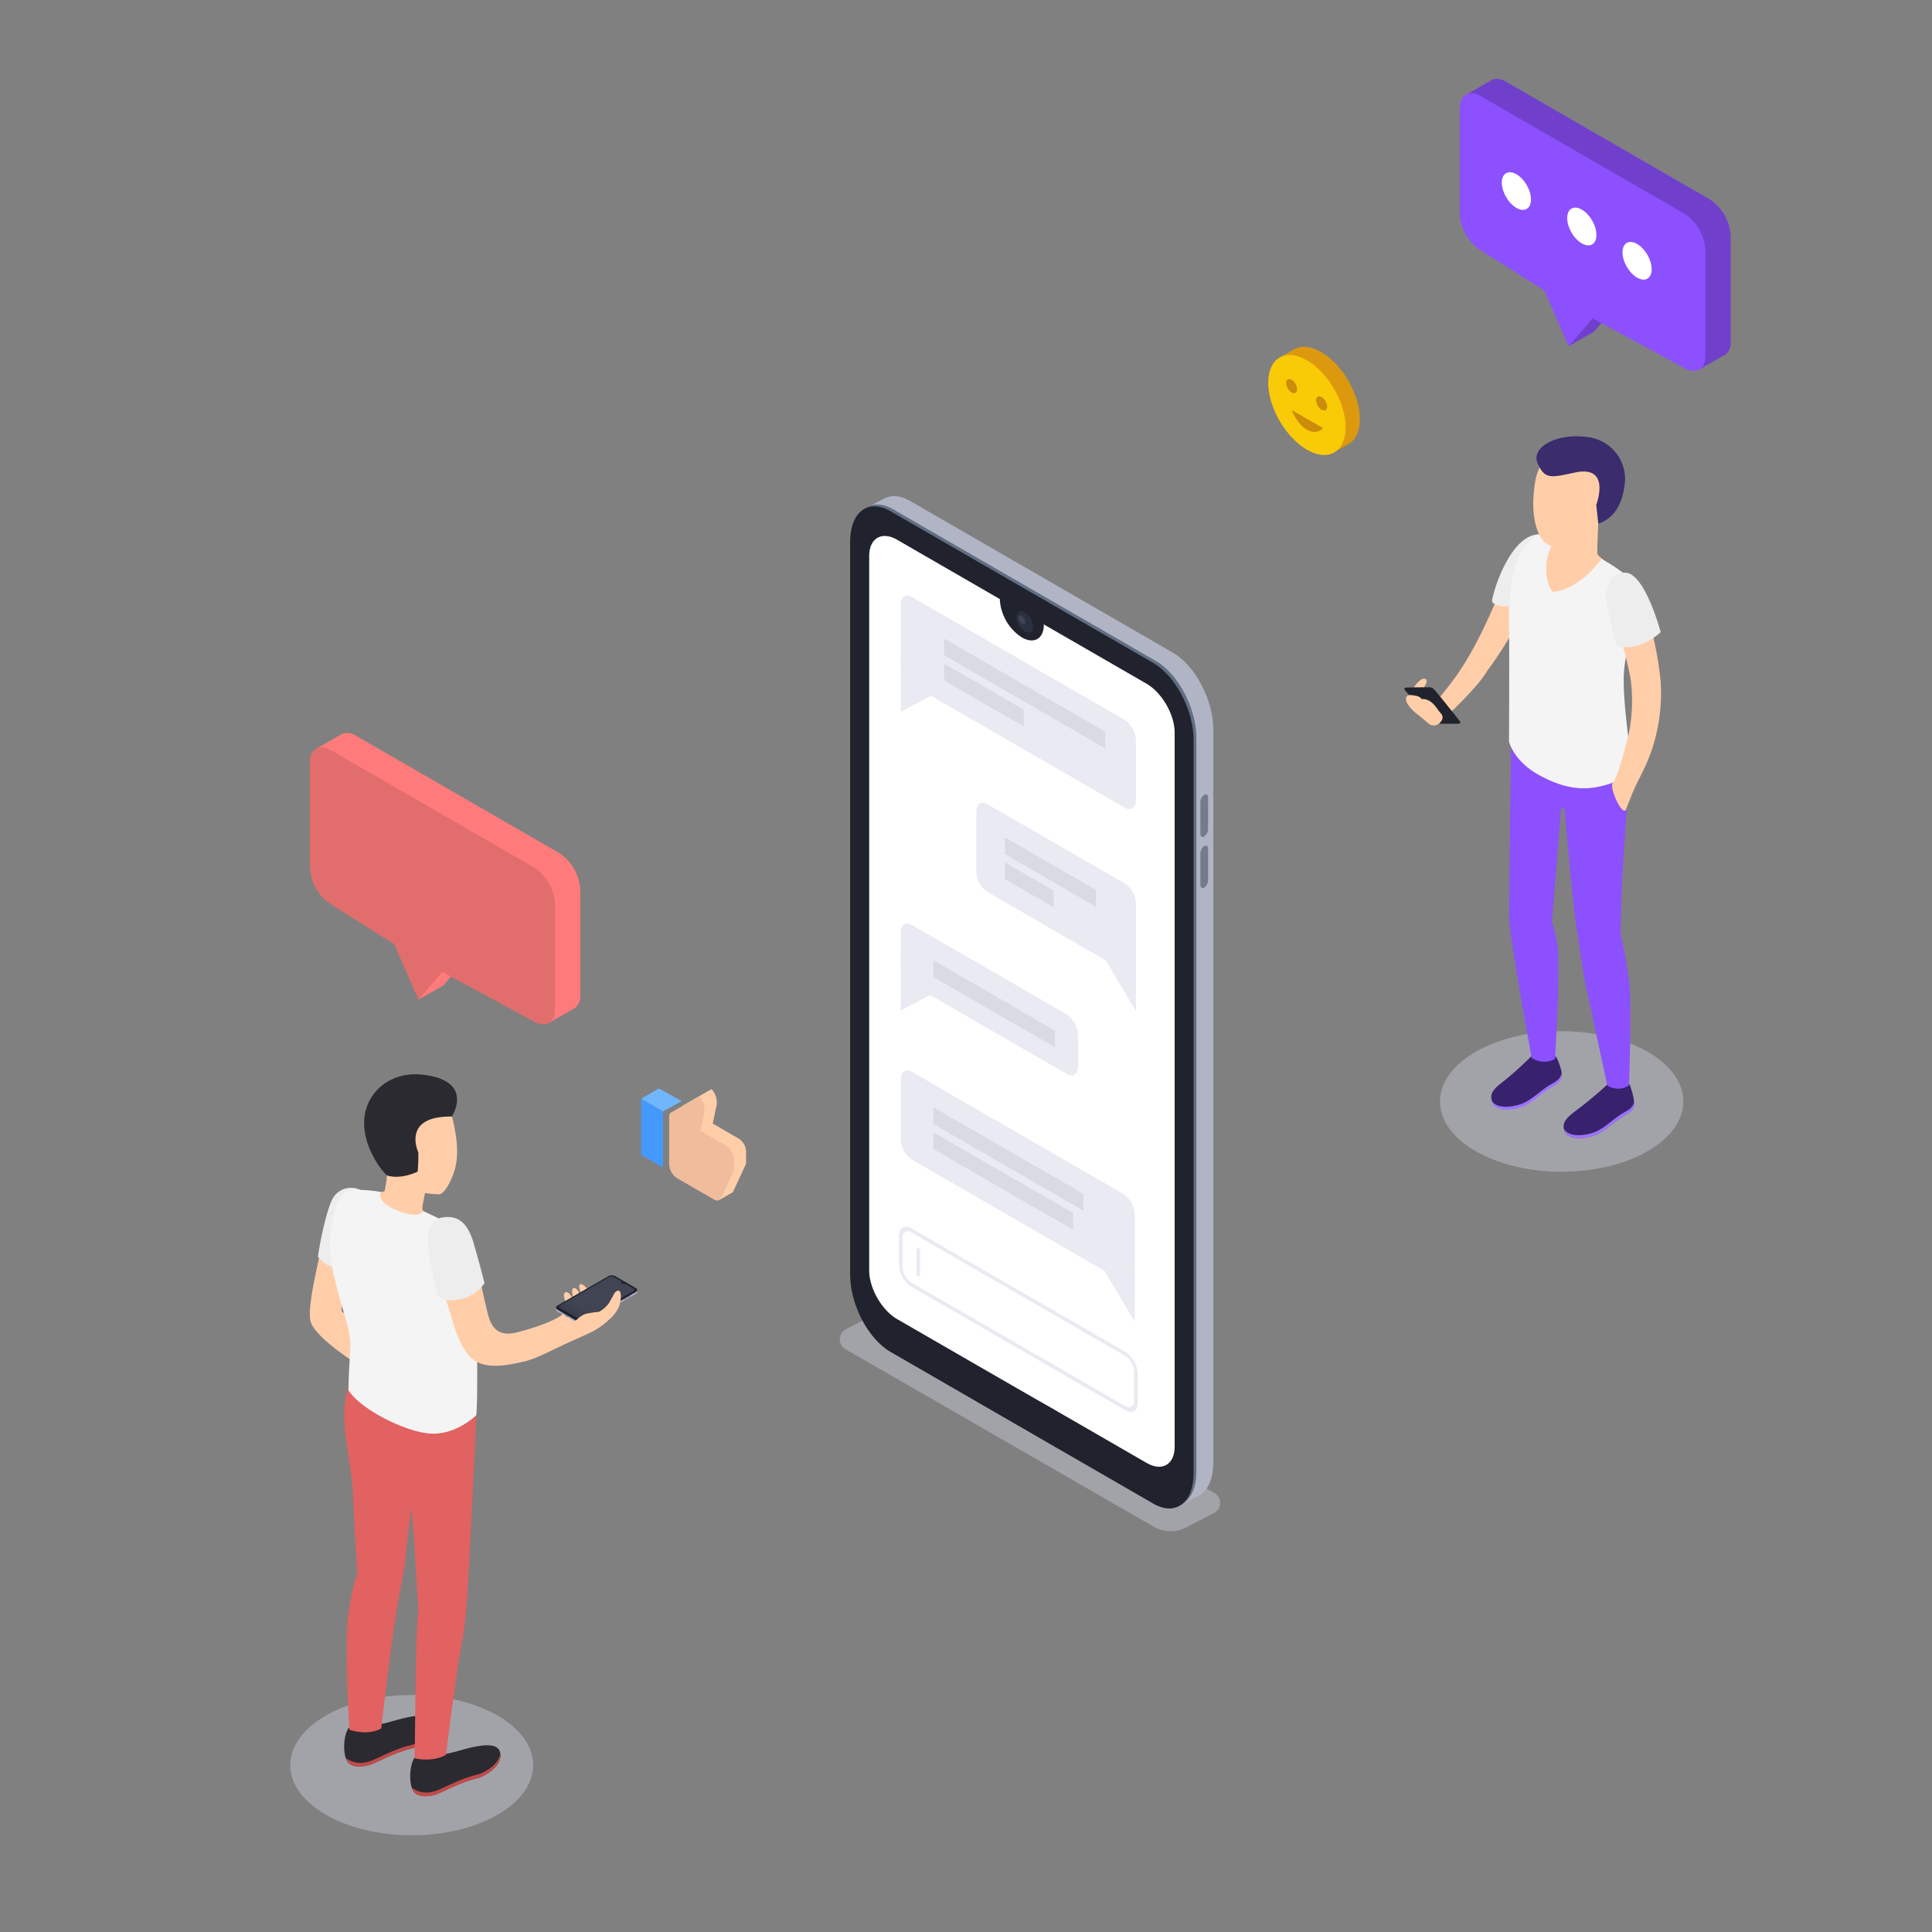 <?xml version="1.0" encoding="UTF-8" standalone="no"?>
<svg
   xmlns:dc="http://purl.org/dc/elements/1.1/"
   xmlns:cc="http://creativecommons.org/ns#"
   xmlns:rdf="http://www.w3.org/1999/02/22-rdf-syntax-ns#"
   xmlns:svg="http://www.w3.org/2000/svg"
   xmlns="http://www.w3.org/2000/svg"
   xmlns:sodipodi="http://sodipodi.sourceforge.net/DTD/sodipodi-0.dtd"
   xmlns:inkscape="http://www.inkscape.org/namespaces/inkscape"
   viewBox="0 0 550 550"
   version="1.1"
   id="svg200"
   sodipodi:docname="Chat_SVG.svg"
   width="550"
   height="550"
   inkscape:version="0.92.4 (5da689c313, 2019-01-14)">
  <rect x="0" y="0" width="550" height="550" fill="#808080" stroke="none"/>
  <sodipodi:namedview
     pagecolor="#ffffff"
     bordercolor="#666666"
     borderopacity="1"
     objecttolerance="10"
     gridtolerance="10"
     guidetolerance="10"
     inkscape:pageopacity="0"
     inkscape:pageshadow="2"
     inkscape:window-width="1179"
     inkscape:window-height="983"
     id="namedview202"
     showgrid="false"
     inkscape:zoom="0.472"
     inkscape:cx="205.035"
     inkscape:cy="250"
     inkscape:window-x="2527"
     inkscape:window-y="1451"
     inkscape:window-maximized="0"
     inkscape:current-layer="svg200" />
  <defs
     id="defs9">
    <style
       id="style2">.cls-1{fill:#d6d8e5;opacity:0.4;}.cls-2{fill:#b1b4c4;}.cls-3{fill:#616e84;}.cls-4{fill:#20232d;}.cls-5,.cls-7{fill:#fff;}.cls-6{fill:#2b303f;}.cls-7{opacity:0.1;}.cls-8{fill:#757b89;}.cls-9{fill:#e9eaf2;}.cls-10{fill:#d9dae2;}.cls-11{fill:#38226d;}.cls-12{fill:#9c73ff;}.cls-13{fill:#8c50ff;}.cls-14{fill:#ffcea9;}.cls-15{fill:#f4f4f4;}.cls-16{fill:#3a2c6d;}.cls-17{fill:#ededed;}.cls-18{fill:#2b2a30;}.cls-19{fill:#bf4b4b;}.cls-20{fill:#e26161;}.cls-21{opacity:0.5;fill:url(#Безымянный_градиент_15);}.cls-22{fill:#ff7b7b;}.cls-23{fill:#e26d6d;}.cls-24{opacity:0.2;}.cls-25{fill:#dd990e;}.cls-26{fill:#f9cb07;}.cls-27{fill:#cc8b09;}.cls-28{fill:#4399ff;}.cls-29{fill:#70b6fc;}.cls-30{fill:#efbd9c;}</style>
    <linearGradient
       id="Безымянный_градиент_15"
       x1="-2093.15"
       y1="3284.72"
       x2="-2093.15"
       y2="3269.47"
       gradientTransform="matrix(0.87,0.5,-1,0.58,5177.07,-498.3)"
       gradientUnits="userSpaceOnUse">
      <stop
         offset="0.21"
         stop-color="#fff"
         stop-opacity="0"
         id="stop4" />
      <stop
         offset="1"
         stop-color="#fff"
         stop-opacity="0.2"
         id="stop6" />
    </linearGradient>
  </defs>
  <title
     id="title11">Chat_SVG</title>
  <g
     id="Слой_2"
     data-name="Слой 2"
     transform="translate(82.627,22.458)">
    <g
       id="Слой_1-2"
       data-name="Слой 1">
      <path
         class="cls-1"
         d="m 245.87,412.19 -87.81,-50.56 a 3.25,3.25 0 0 1 0.13,-5.69 l 11.05,-5.69 a 3.25,3.25 0 0 1 3.1,0.07 l 90.76,52.26 a 3.24,3.24 0 0 1 -0.13,5.69 l -8,4.13 a 9.48,9.48 0 0 1 -9.1,-0.21 z"
         id="path13"
         inkscape:connector-curvature="0"
         style="opacity:0.4;fill:#d6d8e5" />
      <path
         class="cls-2"
         d="m 251.25,402.67 -74.82,-43.2 C 170.09,355.81 165,346 165,337.55 V 128.83 c 0,-8.45 5.14,-12.33 11.48,-8.67 l 74.82,43.2 c 6.34,3.66 11.48,13.47 11.48,21.92 V 394 c -0.05,8.45 -5.19,12.33 -11.53,8.67 z"
         id="path15"
         inkscape:connector-curvature="0"
         style="fill:#b1b4c4" />
      <polygon
         class="cls-2"
         points="252.78,393.69 252.54,406.44 258.47,403.44 "
         id="polygon17"
         style="fill:#b1b4c4" />
      <polygon
         class="cls-2"
         points="168.15,127.42 163.79,122.24 169.25,119.38 "
         id="polygon19"
         style="fill:#b1b4c4" />
      <path
         class="cls-3"
         d="m 246.48,405.06 -74.82,-43.2 c -6.34,-3.66 -11.48,-13.48 -11.48,-21.93 V 131.22 c 0,-8.45 5.14,-12.34 11.48,-8.68 l 74.82,43.2 c 6.34,3.66 11.48,13.48 11.48,21.93 v 208.71 c 0.04,8.45 -5.14,12.34 -11.48,8.68 z"
         id="path21"
         inkscape:connector-curvature="0"
         style="fill:#616e84" />
      <path
         class="cls-4"
         d="m 257.16,188.2 v 208.71 c 0,8.46 -5.13,12.34 -11.47,8.68 l -29.35,-16.94 -9.12,-5.27 -36.36,-21 c -6.34,-3.66 -11.47,-13.47 -11.47,-21.93 v -208.7 c 0,-8.46 5.13,-12.33 11.47,-8.68 l 74.83,43.2 c 6.31,3.66 11.47,13.47 11.47,21.93 z"
         id="path23"
         inkscape:connector-curvature="0"
         style="fill:#20232d" />
      <path
         class="cls-5"
         d="m 251.77,186.08 v 203.28 c 0,5.12 -3.59,7.2 -8,4.63 l -23.39,-13.5 -2.07,-1.19 -0.69,-0.41 -5.08,-2.89 -14.64,-8.43 v 0 l -6.07,-3.5 -2.44,-1.41 -16.58,-9.57 c -4.43,-2.56 -8,-8.79 -8,-13.92 V 135.86 c 0,-5.12 3.59,-7.2 8,-4.64 L 202,148.09 v 0.08 a 13.83,13.83 0 0 0 6.27,10.83 c 3.46,2 6.26,0.37 6.26,-3.61 0,0 0,-0.06 0,-0.09 l 29.22,16.87 c 4.43,2.56 8.02,8.83 8.02,13.91 z"
         id="path25"
         inkscape:connector-curvature="0"
         style="fill:#ffffff" />
      <ellipse
         class="cls-6"
         cx="208.28"
         cy="153.99"
         rx="1.94"
         ry="3.35"
         transform="matrix(0.87,-0.5,0.5,0.87,-49.09,124.78)"
         id="ellipse27"
         style="fill:#2b303f" />
      <path
         class="cls-7"
         d="m 208.28,155.14 a 2.21,2.21 0 0 1 -1,-1.72 c 0,-0.64 0.45,-0.89 1,-0.58 a 2.2,2.2 0 0 1 1,1.73 c -0.01,0.63 -0.45,0.89 -1,0.57 z"
         id="path29"
         inkscape:connector-curvature="0"
         style="opacity:0.1;fill:#ffffff" />
      <path
         class="cls-8"
         d="m 260.2,215.66 v 0 c -0.61,0.36 -1.11,0 -1.11,-0.83 v -8.9 a 2.64,2.64 0 0 1 1.11,-2.11 v 0 c 0.61,-0.36 1.1,0 1.1,0.83 v 8.9 a 2.63,2.63 0 0 1 -1.1,2.11 z"
         id="path31"
         inkscape:connector-curvature="0"
         style="fill:#757b89" />
      <path
         class="cls-8"
         d="m 260.2,230.24 v 0 c -0.61,0.36 -1.11,0 -1.11,-0.83 v -8.9 a 2.64,2.64 0 0 1 1.11,-2.11 v 0 c 0.61,-0.36 1.1,0 1.1,0.83 v 8.9 a 2.63,2.63 0 0 1 -1.1,2.11 z"
         id="path33"
         inkscape:connector-curvature="0"
         style="fill:#757b89" />
      <path
         class="cls-9"
         d="M 237.67,207.53 176.9,172.44 a 7.38,7.38 0 0 1 -3.09,-5.9 V 149.8 c 0,-2.27 1.38,-3.32 3.09,-2.33 l 60.77,35.08 a 7.43,7.43 0 0 1 3.09,5.91 v 16.73 c 0,2.28 -1.39,3.32 -3.09,2.34 z"
         id="path35"
         inkscape:connector-curvature="0"
         style="fill:#e9eaf2" />
      <polygon
         class="cls-9"
         points="182.39,175.61 173.81,164.71 173.81,180.17 "
         id="polygon37"
         style="fill:#e9eaf2" />
      <polygon
         class="cls-10"
         points="186.17,164.12 186.17,159.36 232,185.82 232,190.58 "
         id="polygon39"
         style="fill:#d9dae2" />
      <polygon
         class="cls-10"
         points="186.17,171.25 186.17,166.5 208.83,179.58 208.83,184.34 "
         id="polygon41"
         style="fill:#d9dae2" />
      <path
         class="cls-9"
         d="M 221.19,283.34 176.9,257.77 a 7.38,7.38 0 0 1 -3.09,-5.9 v -8.71 c 0,-2.27 1.38,-3.32 3.09,-2.33 l 44.29,25.57 a 7.41,7.41 0 0 1 3.09,5.9 v 8.7 c 0,2.28 -1.39,3.33 -3.09,2.34 z"
         id="path43"
         inkscape:connector-curvature="0"
         style="fill:#e9eaf2" />
      <polygon
         class="cls-9"
         points="182.39,260.65 173.81,249.75 173.81,265.21 "
         id="polygon45"
         style="fill:#e9eaf2" />
      <polygon
         class="cls-10"
         points="183.13,255.72 183.13,250.96 217.68,270.91 217.68,275.67 "
         id="polygon47"
         style="fill:#d9dae2" />
      <path
         class="cls-9"
         d="m 198.4,231.43 39.27,22.67 c 1.7,1 3.09,-0.06 3.09,-2.33 V 235 a 7.4,7.4 0 0 0 -3.09,-5.9 L 198.4,206.45 c -1.71,-1 -3.09,0.07 -3.09,2.34 v 16.74 a 7.4,7.4 0 0 0 3.09,5.9 z"
         id="path49"
         inkscape:connector-curvature="0"
         style="fill:#e9eaf2" />
      <polygon
         class="cls-9"
         points="232.17,250.93 240.76,249.94 240.76,265.4 "
         id="polygon51"
         style="fill:#e9eaf2" />
      <polygon
         class="cls-10"
         points="229.36,235.63 229.36,230.87 203.42,215.9 203.42,220.65 "
         id="polygon53"
         style="fill:#d9dae2" />
      <polygon
         class="cls-10"
         points="217.32,235.82 217.32,231.06 203.42,223.03 203.42,227.79 "
         id="polygon55"
         style="fill:#d9dae2" />
      <path
         class="cls-9"
         d="m 176.9,307.62 60.41,34.88 c 1.71,1 3.09,-0.06 3.09,-2.34 v -16.73 a 7.4,7.4 0 0 0 -3.09,-5.91 L 176.9,282.64 c -1.71,-1 -3.09,0.06 -3.09,2.34 v 16.74 a 7.4,7.4 0 0 0 3.09,5.9 z"
         id="path57"
         inkscape:connector-curvature="0"
         style="fill:#e9eaf2" />
      <polygon
         class="cls-9"
         points="231.82,339.33 240.4,338.34 240.4,353.8 "
         id="polygon59"
         style="fill:#e9eaf2" />
      <polygon
         class="cls-10"
         points="225.82,322.19 225.82,317.43 183.08,292.75 183.08,297.51 "
         id="polygon61"
         style="fill:#d9dae2" />
      <polygon
         class="cls-10"
         points="222.9,327.64 222.9,322.88 183.08,299.89 183.08,304.65 "
         id="polygon63"
         style="fill:#d9dae2" />
      <path
         class="cls-9"
         d="M 237.67,379 176.9,343.9 a 8,8 0 0 1 -3.61,-6.25 v -8.32 c 0,-2.3 1.62,-3.23 3.61,-2.08 l 60.77,35.08 a 8,8 0 0 1 3.6,6.25 v 8.32 c 0,2.3 -1.62,3.23 -3.6,2.1 z M 176.9,328.44 c -1.42,-0.82 -2.58,-0.16 -2.58,1.48 v 8.33 a 5.7,5.7 0 0 0 2.58,4.46 l 60.77,35.08 c 1.42,0.82 2.57,0.16 2.57,-1.48 V 368 a 5.69,5.69 0 0 0 -2.57,-4.46 z"
         id="path65"
         inkscape:connector-curvature="0"
         style="fill:#e9eaf2" />
      <polygon
         class="cls-9"
         points="178.27,340.53 178.27,332.6 179.3,333.19 179.3,341.12 "
         id="polygon67"
         style="fill:#e9eaf2" />
      <g
         id="Men_8">
        <ellipse
           class="cls-1"
           cx="361.95"
           cy="291.11"
           rx="34.64"
           ry="20"
           id="ellipse69"
           style="opacity:0.4;fill:#d6d8e5" />
        <path
           class="cls-11"
           d="m 381,286 c -2.41,2 -6,0.17 -6.14,0.35 a 106.6,106.6 0 0 1 -8.89,7.4 c -1.5,1.18 -3.84,2.76 -3.42,5 0.76,4.06 7.26,2.81 9.71,1.57 2.45,-1.24 4.45,-3.3 6.77,-4.74 1.66,-1 3.29,-1.56 3.55,-3.65 0.17,-1.24 -1.13,-5.99 -1.58,-5.93 z"
           id="path71"
           inkscape:connector-curvature="0"
           style="fill:#38226d" />
        <path
           class="cls-12"
           d="m 382.56,291.11 c -0.31,2 -1.92,2.55 -3.56,3.57 -2.36,1.46 -4.44,3.58 -6.89,4.82 -2.26,1.14 -7.91,2.28 -9.5,-0.62 0.86,3.92 7.24,2.69 9.67,1.46 2.43,-1.23 4.45,-3.3 6.77,-4.74 1.66,-1 3.29,-1.56 3.55,-3.65 a 4.36,4.36 0 0 0 -0.04,-0.84 z"
           id="path73"
           inkscape:connector-curvature="0"
           style="fill:#9c73ff" />
        <path
           class="cls-11"
           d="m 360.12,278.22 c -2.41,2 -6.63,-0.18 -6.8,0 a 94.73,94.73 0 0 1 -7.95,7.17 c -1.5,1.18 -3.84,2.76 -3.41,5 0.75,4.06 7.25,2.81 9.7,1.57 2.45,-1.24 4.46,-3.3 6.78,-4.74 1.65,-1 3.28,-1.56 3.54,-3.65 0.15,-1.24 -1.43,-5.4 -1.86,-5.35 z"
           id="path75"
           inkscape:connector-curvature="0"
           style="fill:#38226d" />
        <path
           class="cls-12"
           d="m 361.9,283 c -0.31,2 -1.92,2.55 -3.56,3.57 -2.36,1.47 -4.44,3.58 -6.89,4.82 -2.26,1.15 -7.91,2.29 -9.5,-0.61 0.86,3.91 7.25,2.68 9.67,1.45 2.42,-1.23 4.45,-3.29 6.78,-4.74 1.65,-1 3.28,-1.56 3.54,-3.65 A 4.39,4.39 0 0 0 361.9,283 Z"
           id="path77"
           inkscape:connector-curvature="0"
           style="fill:#9c73ff" />
        <path
           id="_Контур_"
           data-name="&lt;Контур&gt;"
           class="cls-13"
           d="m 381.1,197 c -0.11,3.65 -1.25,19.47 -1.75,27.84 -0.5,8.37 -0.63,18.64 -0.63,18.64 0,0 1.45,6.1 2.38,13.27 0.93,7.17 0,29.8 0,29.8 a 5.69,5.69 0 0 1 -6.17,0 c 0,0 -3.85,-18.11 -5.64,-26.27 -1.79,-8.16 -2.09,-12.86 -3,-17.92 -1.12,-6.12 -3.54,-34.68 -3.54,-34.68 l -1,0.06 -2.56,32.26 a 36.25,36.25 0 0 1 1.63,7.32 c 0.7,5.25 -0.74,31.67 -0.74,31.67 a 6.4,6.4 0 0 1 -6.67,-0.28 c 0,0 -6.44,-35 -6.44,-40.31 0,-3.52 0.6,-50 0.6,-50 z"
           inkscape:connector-curvature="0"
           style="fill:#8c50ff" />
        <path
           id="_Контур_2"
           data-name="&lt;Контур&gt;"
           class="cls-14"
           d="m 372.37,126.63 c 0,0 -0.41,7.94 -0.23,8.65 0.18,0.71 3.64,3 4.65,3.86 1.01,0.86 -5.49,7.25 -8.65,8.7 -3.16,1.45 -13.18,-2.37 -13.35,-7.29 -0.17,-4.92 1.71,-9.05 3.25,-9.27 1.54,-0.22 14.33,-4.65 14.33,-4.65 z"
           inkscape:connector-curvature="0"
           style="fill:#ffcea9" />
        <path
           class="cls-14"
           d="m 353.21,133.72 c 0,0 -2.15,-3.29 -10,15 -7.85,18.29 -12.69,23.09 -16.21,27.64 -3.18,4.14 -4.75,-2.44 -4.75,-2.44 0,0 2.53,-3.19 0.42,-3.19 -1.18,0.07 -2.83,2.5 -2.83,2.5 l 2.69,4.3 7,3.55 c 0,0 8.57,-7.88 11.34,-12.74 3,-3.83 7.49,-11.43 7.49,-11.43 z"
           id="path81"
           inkscape:connector-curvature="0"
           style="fill:#ffcea9" />
        <path
           class="cls-4"
           d="m 319.87,176.94 c -0.08,-0.06 -2.17,-2.49 -2.17,-2.49 0,0 -1.25,-1.09 0.11,-1.17 1.36,-0.08 6.21,-0.09 6.21,-0.09 a 2,2 0 0 1 1.39,0.39 c 0.61,0.48 7.64,9.38 7.64,9.38 0,0 0.31,0.54 -0.6,0.6 -0.91,0.06 -6.8,0 -6.8,0 z"
           id="path83"
           inkscape:connector-curvature="0"
           style="fill:#20232d" />
        <path
           class="cls-14"
           d="m 319.3,175.44 c 0,0 -2.07,-0.39 -1.59,1.6 0.48,1.99 3.45,4.05 3.45,4.05 l 3.1,2.6 a 2.35,2.35 0 0 0 2.54,0 c 0.8,-0.5 1.92,-1.86 0.69,-3.15 -1.23,-1.29 -2.33,-4.12 -5.47,-4 0,0 -0.17,-0.75 -2,-1"
           id="path85"
           inkscape:connector-curvature="0"
           style="fill:#ffcea9" />
        <path
           id="_Контур_3"
           data-name="&lt;Контур&gt;"
           class="cls-15"
           d="m 373.26,136.65 c 0,0 -5.77,8.58 -13.81,9.39 -2.53,-2.5 -2.76,-11.39 0.75,-14.23 0,0 -3.23,-2.61 -5.44,-2.1 a 12.06,12.06 0 0 0 -5.62,6.54 c -1.48,4.53 -2.31,9.75 -2.18,18.18 0.13,8.43 0,34.17 0,34.17 0,0 1.14,5.45 8.41,9.5 7.27,4.05 12.63,4.44 17.63,3.29 4.07,-0.95 7.43,-2.38 8.83,-5.33 -0.36,-5.91 -3,-21.32 -2,-28.75 1,-7.43 2.55,-13 3,-19 0.45,-6 -0.8,-5.89 -3.81,-8 a 46.72,46.72 0 0 0 -5.76,-3.66 z"
           inkscape:connector-curvature="0"
           style="fill:#f4f4f4" />
        <path
           id="_Контур_4"
           data-name="&lt;Контур&gt;"
           class="cls-14"
           d="m 376.48,200.49 c 1.2,-1.34 3.26,-8.77 4.44,-13.46 A 47.23,47.23 0 0 0 381.6,171 c -1.06,-6.4 -4,-15.26 -4.83,-18.93 -0.83,-3.67 0.27,-5.23 1.9,-6.71 1.91,-1.74 4.76,-1.22 6.6,3.88 a 101,101 0 0 1 4.81,21.76 50.27,50.27 0 0 1 -1.43,16.43 c -1.23,5 -3,8.62 -5.34,13.2 -0.63,1.24 -2.07,4.73 -3,7.25 -0.93,2.52 -4.92,-6.17 -3.83,-7.39 z"
           inkscape:connector-curvature="0"
           style="fill:#ffcea9" />
        <path
           id="_Контур_5"
           data-name="&lt;Контур&gt;"
           class="cls-14"
           d="m 354.39,114.79 v 0 c 0.95,-6.17 5.39,-10.84 11.75,-10.49 a 12.23,12.23 0 0 1 6.23,22.33 12.46,12.46 0 0 1 -1,2.69 c -2.25,2.63 -9.05,4.26 -11,4 -2.51,-0.36 -3.86,-1.41 -5.06,-4.15 -2.1,-4.86 -1.44,-11.33 -0.92,-14.38 z"
           inkscape:connector-curvature="0"
           style="fill:#ffcea9" />
        <path
           class="cls-16"
           d="m 372.37,126.63 v 0 l -0.58,-5.38 c 0,0 4.39,-11.38 -6,-9.2 -6.86,1.45 -8.58,2.07 -10.66,-2.53 -2.08,-4.6 5.27,-8.73 14,-7.58 A 12.07,12.07 0 0 1 380,114.18 c -0.28,3.39 -1.18,10.24 -7.63,12.45 z"
           id="path90"
           inkscape:connector-curvature="0"
           style="fill:#3a2c6d" />
        <path
           class="cls-17"
           d="m 390.14,157.5 c 0,0 -5.66,5.64 -12.37,4 -1,-0.65 -3.26,-13.83 -3.26,-13.83 0,0 0,-7.3 5.6,-7.11 5.6,0.19 10.03,16.94 10.03,16.94 z"
           id="path92"
           inkscape:connector-curvature="0"
           style="fill:#ededed" />
        <path
           class="cls-17"
           d="m 347,150.1 c 0,0 -3.67,0.46 -4.89,-1.26 0.22,-3 5.11,-18.3 12.7,-19.13 a 25.8,25.8 0 0 0 -4.74,5.73 C 347.36,139.93 347,150.1 347,150.1 Z"
           id="path94"
           inkscape:connector-curvature="0"
           style="fill:#ededed" />
      </g>
      <g
         id="Men_2">
        <ellipse
           class="cls-1"
           cx="34.58"
           cy="480.04"
           rx="34.58"
           ry="19.96"
           id="ellipse97"
           style="opacity:0.4;fill:#d6d8e5" />
        <path
           id="_Контур_6"
           data-name="&lt;Контур&gt;"
           class="cls-14"
           d="m 9.22,330.53 c -0.39,3.36 -4.39,17.85 -3.53,22.82 0.86,4.97 14.55,13.27 14.55,13.27 l 1.9,-8.5 -7.59,-7.43 2.05,-14.08 z"
           inkscape:connector-curvature="0"
           style="fill:#ffcea9" />
        <path
           id="_Контур_7"
           data-name="&lt;Контур&gt;"
           class="cls-17"
           d="m 19.81,316.24 a 6,6 0 0 0 -7.62,2.31 c -2,3.34 -4.11,14.78 -4.3,16.74 0,0 2.83,3.9 7.07,3.25 z"
           inkscape:connector-curvature="0"
           style="fill:#ededed" />
        <path
           class="cls-18"
           d="m 35.45,477.85 a 11.74,11.74 0 0 0 8.86,-1.07 c 2.14,0.07 13.73,-4.89 15.3,-0.73 1.38,3.65 -3.64,7 -6.32,7.68 -5.85,1.41 -10.18,4.33 -12.53,4.83 -1.75,0.37 -4,0.61 -5.42,-0.77 -1.67,-1.65 -1.53,-7.79 0.11,-9.94 z"
           id="path101"
           inkscape:connector-curvature="0"
           style="fill:#2b2a30" />
        <path
           class="cls-19"
           d="m 40.76,487.55 c 2.35,-0.5 6.68,-3.42 12.53,-4.83 2.25,-0.55 6.12,-3 6.51,-5.94 0.52,3.36 -4,6.34 -6.51,7 -5.85,1.41 -10.18,4.33 -12.53,4.83 -1.75,0.37 -4,0.61 -5.42,-0.77 a 3.34,3.34 0 0 1 -0.76,-1.39 7,7 0 0 0 6.18,1.1 z"
           id="path103"
           inkscape:connector-curvature="0"
           style="fill:#bf4b4b" />
        <path
           class="cls-18"
           d="m 16.66,469.41 a 11.74,11.74 0 0 0 8.86,-1.07 c 2.13,0.07 13.72,-4.89 15.3,-0.73 1.38,3.65 -3.64,7 -6.32,7.68 -5.85,1.42 -10.19,4.33 -12.54,4.83 -1.75,0.37 -4,0.61 -5.41,-0.77 -1.68,-1.65 -1.55,-7.76 0.11,-9.94 z"
           id="path105"
           inkscape:connector-curvature="0"
           style="fill:#2b2a30" />
        <path
           class="cls-19"
           d="m 22,479.11 c 2.35,-0.5 6.69,-3.42 12.54,-4.83 2.24,-0.55 6.12,-3 6.51,-5.94 0.52,3.36 -4,6.34 -6.51,7 -5.85,1.42 -10.19,4.33 -12.54,4.83 -1.75,0.37 -4,0.61 -5.41,-0.77 a 3.47,3.47 0 0 1 -0.77,-1.39 7,7 0 0 0 6.18,1.1 z"
           id="path107"
           inkscape:connector-curvature="0"
           style="fill:#bf4b4b" />
        <path
           id="_Контур_8"
           data-name="&lt;Контур&gt;"
           class="cls-20"
           d="m 16.43,437.93 a 70,70 0 0 1 2.67,-12.69 c 0,0 -0.79,-10.95 -1.19,-21.34 -0.46,-11.78 -4.55,-22.15 -1.32,-31.56 L 53,380.43 c 0,0 -2.2,47 -2.69,52.67 a 105.84,105.84 0 0 1 -1.63,13.19 c -1.66,9.12 -4.36,30.81 -4.36,30.81 -3.84,2.24 -8.89,1 -8.89,1 0,0 0.28,-27.44 0.53,-34 0.3,-8 0.54,-7.41 0.54,-7.41 l -1.2,-20 -0.78,-9.94 c 0,0 -1,7.3 -1.66,13.82 -0.58,5.68 -2,10.82 -3.48,21.4 -1.33,9.18 -3.49,27.62 -3.49,27.62 -3.84,2.23 -9.06,0.38 -9.06,0.38 0,0 -1.44,-24.08 -0.4,-32.04 z"
           inkscape:connector-curvature="0"
           style="fill:#e26161" />
        <path
           id="_Контур_9"
           data-name="&lt;Контур&gt;"
           class="cls-14"
           d="m 21.74,316.44 c 2.77,0.14 4.83,0.85 5.17,0 a 36.35,36.35 0 0 0 0.64,-4.33 c -0.32,-0.81 -0.6,-1.67 -0.6,-1.67 -3.47,-2.14 -4.57,-5.9 -5,-10.27 -0.78,-7.48 3.26,-14 10.74,-14.81 7,-0.74 12.21,4.21 13.59,11 0.74,3.35 2.22,9.68 0.22,15.19 -1.12,3.08 -2.56,5.53 -4,6 a 36.65,36.65 0 0 1 -4.16,-0.37 v 0 c 0,0 -0.37,2.07 -0.63,3.41 -0.26,1.34 -0.15,2 2.5,3.67 2.65,1.67 -4,5 -8.37,4.67 -4.37,-0.33 -9.26,-3 -10.61,-5.78 -1.52,-3.1 -1.39,-6.8 0.51,-6.71 z"
           inkscape:connector-curvature="0"
           style="fill:#ffcea9" />
        <path
           id="_Контур_10"
           data-name="&lt;Контур&gt;"
           class="cls-15"
           d="m 25.74,316.85 c -0.76,1.92 1.19,4.26 6.39,5.89 5.2,1.63 5.67,-0.47 5.67,-0.47 0,0 7.62,3.48 10.1,5.21 3.13,2.18 4.51,8.5 4.93,19.16 0.49,12.33 0.53,30.63 0.12,33.79 0,0 -5.83,5.81 -13.3,5.2 -7.47,-0.61 -20,-7.22 -23.07,-12.32 0.08,-10.82 1.35,-12.58 -0.4,-18.81 -4,-14.26 -6.12,-20.1 -4.18,-29.58 1.61,-7.81 3.86,-8.78 7,-8.71 a 65.29,65.29 0 0 1 6.74,0.64 z"
           inkscape:connector-curvature="0"
           style="fill:#f4f4f4" />
        <path
           id="_Контур_11"
           data-name="&lt;Контур&gt;"
           class="cls-14"
           d="m 64.56,356.84 c -6.12,1.54 -7.56,-2.32 -8.37,-5.52 -1.94,-7.75 -3,-14.74 -4.45,-19.14 -1.71,-5.18 -3.5,-6 -6,-7 -3,-1.18 -5.5,1.32 -4.52,7.92 1.17,7.8 2.7,13.28 5.61,22.52 0.77,2.41 2.48,6.69 5,8.76 3.16,2.56 7.92,2.45 15.12,0.66 3.07,-0.77 6.44,-2.6 12.25,-5.31 C 80.78,359 82,358.5 85,357.1 a 20.43,20.43 0 0 0 7.68,-6 c 1.57,-2.27 1.29,-3.72 1,-4.23 -0.29,-0.51 -0.63,-0.13 -1.47,0.82 a 16.58,16.58 0 0 1 -4.41,4.08 c 0,0 1.94,-2 3,-3.3 a 16.72,16.72 0 0 0 2.32,-3.78 c 0.55,-1.33 -0.59,-3.13 -1.46,-2.18 -0.87,0.95 -1.28,1.9 -2.86,3.8 a 16.8,16.8 0 0 1 -2.89,2.69 30.65,30.65 0 0 0 2.61,-4.21 c 1,-2.05 -2.35,-1 -4.27,1 -1.4,1.45 -2.59,2.29 -2.63,1.89 -0.04,-0.4 -2.76,2.53 -4.15,4 -1.39,1.47 -7.08,3.69 -12.91,5.16 z"
           inkscape:connector-curvature="0"
           style="fill:#ffcea9" />
        <path
           id="_Контур_12"
           data-name="&lt;Контур&gt;"
           class="cls-17"
           d="m 43.45,324.11 c 4.09,-0.61 7,1.23 8.79,7.43 1.79,6.2 3.07,11.29 3.07,11.29 a 11.12,11.12 0 0 1 -6.85,4.55 c -4.9,1.18 -6.66,-1.15 -6.66,-1.15 0,0 -1.36,-6.5 -2.2,-10.92 -0.84,-4.42 -1.21,-10.46 3.85,-11.2 z"
           inkscape:connector-curvature="0"
           style="fill:#ededed" />
        <path
           class="cls-18"
           d="m 46,295.4 c 0,0 6.46,-9.83 -7.54,-11.83 -10.1,-1.44 -16.59,5.05 -17.34,12.09 -0.72,6.73 3.42,13.71 6.42,16.49 1.46,0.52 4.6,0.82 8.73,-1.06 a 50,50 0 0 0 0.19,-5.51 c 0,0 -4.92,-10.36 9.54,-10.18 z"
           id="path114"
           inkscape:connector-curvature="0"
           style="fill:#2b2a30" />
      </g>
      <path
         class="cls-14"
         d="m 78.82,349.11 c 0,0 -1.59,-2.89 -0.58,-3.61 1.01,-0.72 2.45,2 2.74,3.05 0.29,1.05 -0.11,-0.32 -0.11,-0.32 0,0 -1.09,-3.27 -0.38,-3.9 0.71,-0.63 1.66,0.77 2.61,2.82 0.95,2.05 0.23,-0.17 0.23,-0.17 0,0 -1.57,-3.28 -0.9,-3.74 0.9,-0.6 2.38,1.34 3.26,3.09 0.88,1.75 -1.18,3.83 -1.18,3.83 z"
         id="path117"
         inkscape:connector-curvature="0"
         style="fill:#ffcea9" />
      <g
         id="Mobile">
        <path
           class="cls-2"
           d="M 81.89,354.28 76,350.85 c -0.51,-0.29 -0.44,-0.79 0.14,-1.13 l 14.34,-8.28 a 2.19,2.19 0 0 1 2,-0.08 l 5.94,3.43 c 0.5,0.29 0.44,0.8 -0.14,1.13 l -14.43,8.28 a 2.16,2.16 0 0 1 -1.96,0.08 z"
           id="path119"
           inkscape:connector-curvature="0"
           style="fill:#b1b4c4" />
        <polygon
           class="cls-2"
           points="76.25,350.05 75.61,350.36 75.61,349.81 "
           id="polygon121"
           style="fill:#b1b4c4" />
        <polygon
           class="cls-2"
           points="98.16,345.06 98.67,345.26 98.67,344.74 "
           id="polygon123"
           style="fill:#b1b4c4" />
        <path
           class="cls-3"
           d="M 81.89,353.82 76,350.39 c -0.51,-0.29 -0.44,-0.8 0.14,-1.13 L 90.43,341 a 2.16,2.16 0 0 1 2,-0.08 l 5.94,3.43 c 0.5,0.29 0.44,0.79 -0.14,1.13 l -14.34,8.28 a 2.19,2.19 0 0 1 -2,0.06 z"
           id="path125"
           inkscape:connector-curvature="0"
           style="fill:#616e84" />
        <ellipse
           class="cls-8"
           cx="76.61"
           cy="351"
           rx="0.06"
           ry="0.11"
           transform="matrix(0.87,-0.5,0.5,0.87,-165.24,85.34)"
           id="ellipse127"
           style="fill:#757b89" />
        <ellipse
           class="cls-8"
           cx="76.9"
           cy="351.16"
           rx="0.06"
           ry="0.11"
           transform="rotate(-30,76.9,351.185)"
           id="ellipse129"
           style="fill:#757b89" />
        <ellipse
           class="cls-8"
           cx="77.18"
           cy="351.33"
           rx="0.06"
           ry="0.11"
           transform="rotate(-30,77.197,351.345)"
           id="ellipse131"
           style="fill:#757b89" />
        <ellipse
           class="cls-8"
           cx="77.47"
           cy="351.49"
           rx="0.06"
           ry="0.11"
           transform="rotate(-30,77.476,351.5)"
           id="ellipse133"
           style="fill:#757b89" />
        <ellipse
           class="cls-8"
           cx="79.92"
           cy="352.91"
           rx="0.06"
           ry="0.11"
           transform="rotate(-30,79.936,352.919)"
           id="ellipse135"
           style="fill:#757b89" />
        <ellipse
           class="cls-8"
           cx="80.21"
           cy="353.08"
           rx="0.06"
           ry="0.11"
           transform="rotate(-30,80.209,353.092)"
           id="ellipse137"
           style="fill:#757b89" />
        <ellipse
           class="cls-8"
           cx="80.49"
           cy="353.24"
           rx="0.06"
           ry="0.11"
           transform="rotate(-30,80.507,353.252)"
           id="ellipse139"
           style="fill:#757b89" />
        <ellipse
           class="cls-8"
           cx="80.78"
           cy="353.41"
           rx="0.06"
           ry="0.11"
           transform="rotate(-30,80.78,353.425)"
           id="ellipse141"
           style="fill:#757b89" />
        <path
           class="cls-8"
           d="M 79.09,352.55 78.3,352.1 a 0.23,0.23 0 0 1 -0.09,-0.18 v 0 c 0,-0.06 0,-0.09 0.09,-0.06 l 0.79,0.45 a 0.21,0.21 0 0 1 0.09,0.17 v 0 c 0,0.07 -0.04,0.1 -0.09,0.07 z"
           id="path143"
           inkscape:connector-curvature="0"
           style="fill:#757b89" />
        <path
           class="cls-8"
           d="m 96.87,346.56 -0.73,0.42 c 0,0 -0.08,0 -0.08,-0.06 v 0 a 0.23,0.23 0 0 1 0.08,-0.16 l 0.73,-0.42 c 0,0 0.09,0 0.09,0.06 v 0 a 0.19,0.19 0 0 1 -0.09,0.16 z"
           id="path145"
           inkscape:connector-curvature="0"
           style="fill:#757b89" />
        <path
           class="cls-8"
           d="m 95.75,347.21 -0.73,0.42 c 0,0 -0.08,0 -0.08,-0.06 v 0 a 0.19,0.19 0 0 1 0.08,-0.16 l 0.73,-0.42 c 0,0 0.09,0 0.09,0.06 v 0 a 0.2,0.2 0 0 1 -0.09,0.16 z"
           id="path147"
           inkscape:connector-curvature="0"
           style="fill:#757b89" />
        <path
           class="cls-4"
           d="M 81.89,353.74 76,350.31 c -0.51,-0.29 -0.44,-0.8 0.14,-1.14 l 14.34,-8.28 a 2.19,2.19 0 0 1 2,-0.08 l 5.94,3.43 c 0.5,0.29 0.44,0.8 -0.14,1.13 l -14.34,8.28 a 2.17,2.17 0 0 1 -2.05,0.09 z"
           id="path149"
           inkscape:connector-curvature="0"
           style="fill:#20232d" />
        <path
           class="cls-6"
           d="M 97.69,344.38 95.38,343 v 0 a 1.08,1.08 0 0 1 -1,0 c -0.28,-0.16 -0.28,-0.41 0,-0.57 v 0 l -2.31,-1.34 a 1.44,1.44 0 0 0 -1.28,0 l -14,8.06 c -0.35,0.21 -0.35,0.54 0,0.74 l 5.63,3.25 a 1.42,1.42 0 0 0 1.27,0 l 14,-8.07 c 0.36,-0.16 0.36,-0.49 0,-0.69 z"
           id="path151"
           inkscape:connector-curvature="0"
           style="fill:#2b303f" />
        <path
           class="cls-21"
           d="M 97.69,344.38 95.38,343 v 0 a 1.08,1.08 0 0 1 -1,0 c -0.28,-0.16 -0.28,-0.41 0,-0.57 v 0 l -2.31,-1.34 a 1.44,1.44 0 0 0 -1.28,0 l -14,8.06 c -0.35,0.21 -0.35,0.54 0,0.74 l 5.63,3.25 a 1.42,1.42 0 0 0 1.27,0 l 14,-8.07 c 0.36,-0.16 0.36,-0.49 0,-0.69 z"
           id="path153"
           inkscape:connector-curvature="0"
           style="opacity:0.5" />
        <ellipse
           class="cls-6"
           cx="94.72"
           cy="342.84"
           rx="0.27"
           ry="0.15"
           id="ellipse155"
           style="fill:#2b303f" />
        <path
           class="cls-7"
           d="m 94.64,342.89 c 0,0 0,-0.07 0,-0.09 a 0.15,0.15 0 0 1 0.16,0 c 0,0 0,0.06 0,0.09 a 0.22,0.22 0 0 1 -0.16,0 z"
           id="path157"
           inkscape:connector-curvature="0"
           style="opacity:0.1;fill:#ffffff" />
      </g>
      <path
         class="cls-14"
         d="m 91.12,352.91 c 0,0 3.14,-2.83 3,-6.58 -0.19,-2.61 -1.77,-0.73 -1.77,-0.73 l -1.59,2.88 a 8.44,8.44 0 0 1 -3,2.52 33.09,33.09 0 0 0 -3.32,0.49 c -1.95,0.38 -3.89,2.82 -3.89,2.82 l 2.45,1.93 z"
         id="path160"
         inkscape:connector-curvature="0"
         style="fill:#ffcea9" />
      <path
         class="cls-22"
         d="M 76.55,220.38 18.74,187 a 4.49,4.49 0 0 0 -3.85,-0.6 v 0 a 3,3 0 0 0 -0.69,0.4 l -6.45,3.69 5,5.87 v 24.1 a 13.29,13.29 0 0 0 6,10.41 l 18,11.31 4.89,11.21 -5.15,8.73 7.17,-4.1 6.81,-7.91 21.73,11.77 1.17,7 7.32,-4.18 0.2,-0.12 h 0.07 v 0 a 4.35,4.35 0 0 0 1.6,-3.79 v -30 a 13.29,13.29 0 0 0 -6.01,-10.41 z"
         id="path162"
         inkscape:connector-curvature="0"
         style="fill:#ff7b7b" />
      <path
         class="cls-23"
         d="M 69.39,224.48 11.58,191.11 c -3.32,-1.92 -6,-0.37 -6,3.46 v 30 a 13.29,13.29 0 0 0 6,10.41 l 18,11.32 6.91,15.83 6.81,-7.91 26.08,14.14 c 3.32,1.91 6,0.36 6,-3.47 v -30 a 13.29,13.29 0 0 0 -5.99,-10.41 z"
         id="path164"
         inkscape:connector-curvature="0"
         style="fill:#e26d6d" />
      <path
         class="cls-13"
         d="M 404.05,34.26 346.12,0.82 a 4.49,4.49 0 0 0 -3.86,-0.61 v 0 a 2.65,2.65 0 0 0 -0.69,0.4 l -6.46,3.7 5,5.87 v 24.16 a 13.32,13.32 0 0 0 6,10.43 l 18.05,11.34 4.9,11.23 -5.15,8.75 7.19,-4.09 6.82,-7.93 21.76,11.8 1.18,7 7.33,-4.2 0.2,-0.11 h 0.07 v 0 a 4.33,4.33 0 0 0 1.61,-3.79 v -30 a 13.32,13.32 0 0 0 -6.02,-10.51 z"
         id="path166"
         inkscape:connector-curvature="0"
         style="fill:#8c50ff" />
      <path
         class="cls-24"
         d="M 404.05,34.26 346.12,0.82 a 4.49,4.49 0 0 0 -3.86,-0.61 v 0 a 2.65,2.65 0 0 0 -0.69,0.4 l -6.46,3.7 5,5.87 v 24.16 a 13.32,13.32 0 0 0 6,10.43 l 18.05,11.34 4.9,11.23 -5.15,8.75 7.19,-4.09 6.82,-7.93 21.76,11.8 1.18,7 7.33,-4.2 0.2,-0.11 h 0.07 v 0 a 4.33,4.33 0 0 0 1.61,-3.79 v -30 a 13.32,13.32 0 0 0 -6.02,-10.51 z"
         id="path168"
         inkscape:connector-curvature="0"
         style="opacity:0.2" />
      <path
         class="cls-13"
         d="M 396.86,38.37 338.94,4.93 c -3.32,-1.92 -6,-0.36 -6,3.48 v 30 a 13.32,13.32 0 0 0 6,10.43 l 18.06,11.38 6.93,15.87 6.82,-7.93 26.12,14.16 c 3.33,1.92 6,0.37 6,-3.47 v -30 a 13.31,13.31 0 0 0 -6.01,-10.48 z"
         id="path170"
         inkscape:connector-curvature="0"
         style="fill:#8c50ff" />
      <ellipse
         class="cls-5"
         cx="349.06"
         cy="31.93"
         rx="3.39"
         ry="5.87"
         transform="rotate(-30,349.064,31.931)"
         id="ellipse172"
         style="fill:#ffffff" />
      <ellipse
         class="cls-5"
         cx="366.23"
         cy="41.85"
         rx="3.39"
         ry="5.87"
         transform="matrix(0.87,-0.5,0.5,0.87,28.14,188.73)"
         id="ellipse174"
         style="fill:#ffffff" />
      <ellipse
         class="cls-5"
         cx="383.41"
         cy="51.77"
         rx="3.39"
         ry="5.87"
         transform="rotate(-30,383.431,51.76)"
         id="ellipse176"
         style="fill:#ffffff" />
      <path
         class="cls-25"
         d="m 304.48,96.86 c 0,-7 -4.93,-15.57 -11,-19.08 -3.24,-1.87 -6.14,-1.92 -8.15,-0.52 l -3.66,2.07 1.56,0.62 a 10.66,10.66 0 0 0 -0.77,4.19 c 0,7 4.93,15.56 11,19.08 a 11.58,11.58 0 0 0 3,1.25 v 2.19 l 4.72,-2.66 v 0 0 c 2.08,-1.19 3.3,-3.65 3.3,-7.14 z"
         id="path178"
         inkscape:connector-curvature="0"
         style="fill:#dd990e" />
      <ellipse
         class="cls-26"
         cx="289.42"
         cy="92.84"
         rx="8.99"
         ry="15.58"
         transform="rotate(-30,289.426,92.831)"
         id="ellipse180"
         style="fill:#f9cb07" />
      <ellipse
         class="cls-27"
         cx="285.08"
         cy="87.46"
         rx="1.28"
         ry="2.22"
         transform="rotate(-30,285.102,87.473)"
         id="ellipse182"
         style="fill:#cc8b09" />
      <ellipse
         class="cls-27"
         cx="293.62"
         cy="92.39"
         rx="1.28"
         ry="2.22"
         transform="rotate(-30,293.623,92.396)"
         id="ellipse184"
         style="fill:#cc8b09" />
      <path
         class="cls-27"
         d="m 285.08,94.26 c 0,0 1.44,3.94 4.34,5.61 2.9,1.67 4.6,-0.45 4.6,-0.45 z"
         id="path186"
         inkscape:connector-curvature="0"
         style="fill:#cc8b09" />
      <polygon
         class="cls-28"
         points="106.14,309.92 106.14,293.89 99.92,290.3 99.92,306.32 "
         id="polygon188"
         style="fill:#4399ff" />
      <polygon
         class="cls-29"
         points="99.92,290.31 104.96,287.4 111.43,291.02 106.14,293.91 "
         id="polygon190"
         style="fill:#70b6fc" />
      <path
         class="cls-14"
         d="m 129.76,305.34 a 4.53,4.53 0 0 0 -2.2,-3.73 l -7.29,-4.21 1.16,-5.47 v -0.41 a 6,6 0 0 0 -0.24,-1.72 c -0.22,-0.72 -1,-2.43 -1.5,-2.08 l -7.63,4.41 c -0.46,0.13 -0.69,0.66 -0.69,1.46 V 307 a 5.15,5.15 0 0 0 2.31,4 l 10.41,6 c 0.92,0.53 1.73,0.33 2.08,-0.4 l 3.47,-7.48 a 2,2 0 0 0 0.12,-0.87 z"
         id="path192"
         inkscape:connector-curvature="0"
         style="fill:#ffcea9" />
      <polygon
         class="cls-14"
         points="122.43,312.52 122.1,319.2 125.77,317.05 "
         id="polygon194"
         style="fill:#ffcea9" />
      <path
         class="cls-30"
         d="m 126.26,307.38 a 4.56,4.56 0 0 0 -2.2,-3.73 l -7.29,-4.2 1.16,-5.48 v -0.4 a 6.07,6.07 0 0 0 -0.24,-1.73 c -0.22,-0.72 -1,-2.42 -1.5,-2.08 l -7.63,4.41 c -0.46,0.13 -0.69,0.67 -0.69,1.47 V 309 a 5.13,5.13 0 0 0 2.31,4 l 10.41,6 c 0.92,0.54 1.73,0.34 2.08,-0.4 l 3.47,-7.48 a 2,2 0 0 0 0.12,-0.87 z"
         id="path196"
         inkscape:connector-curvature="0"
         style="fill:#efbd9c" />
    </g>
  </g>
</svg>
